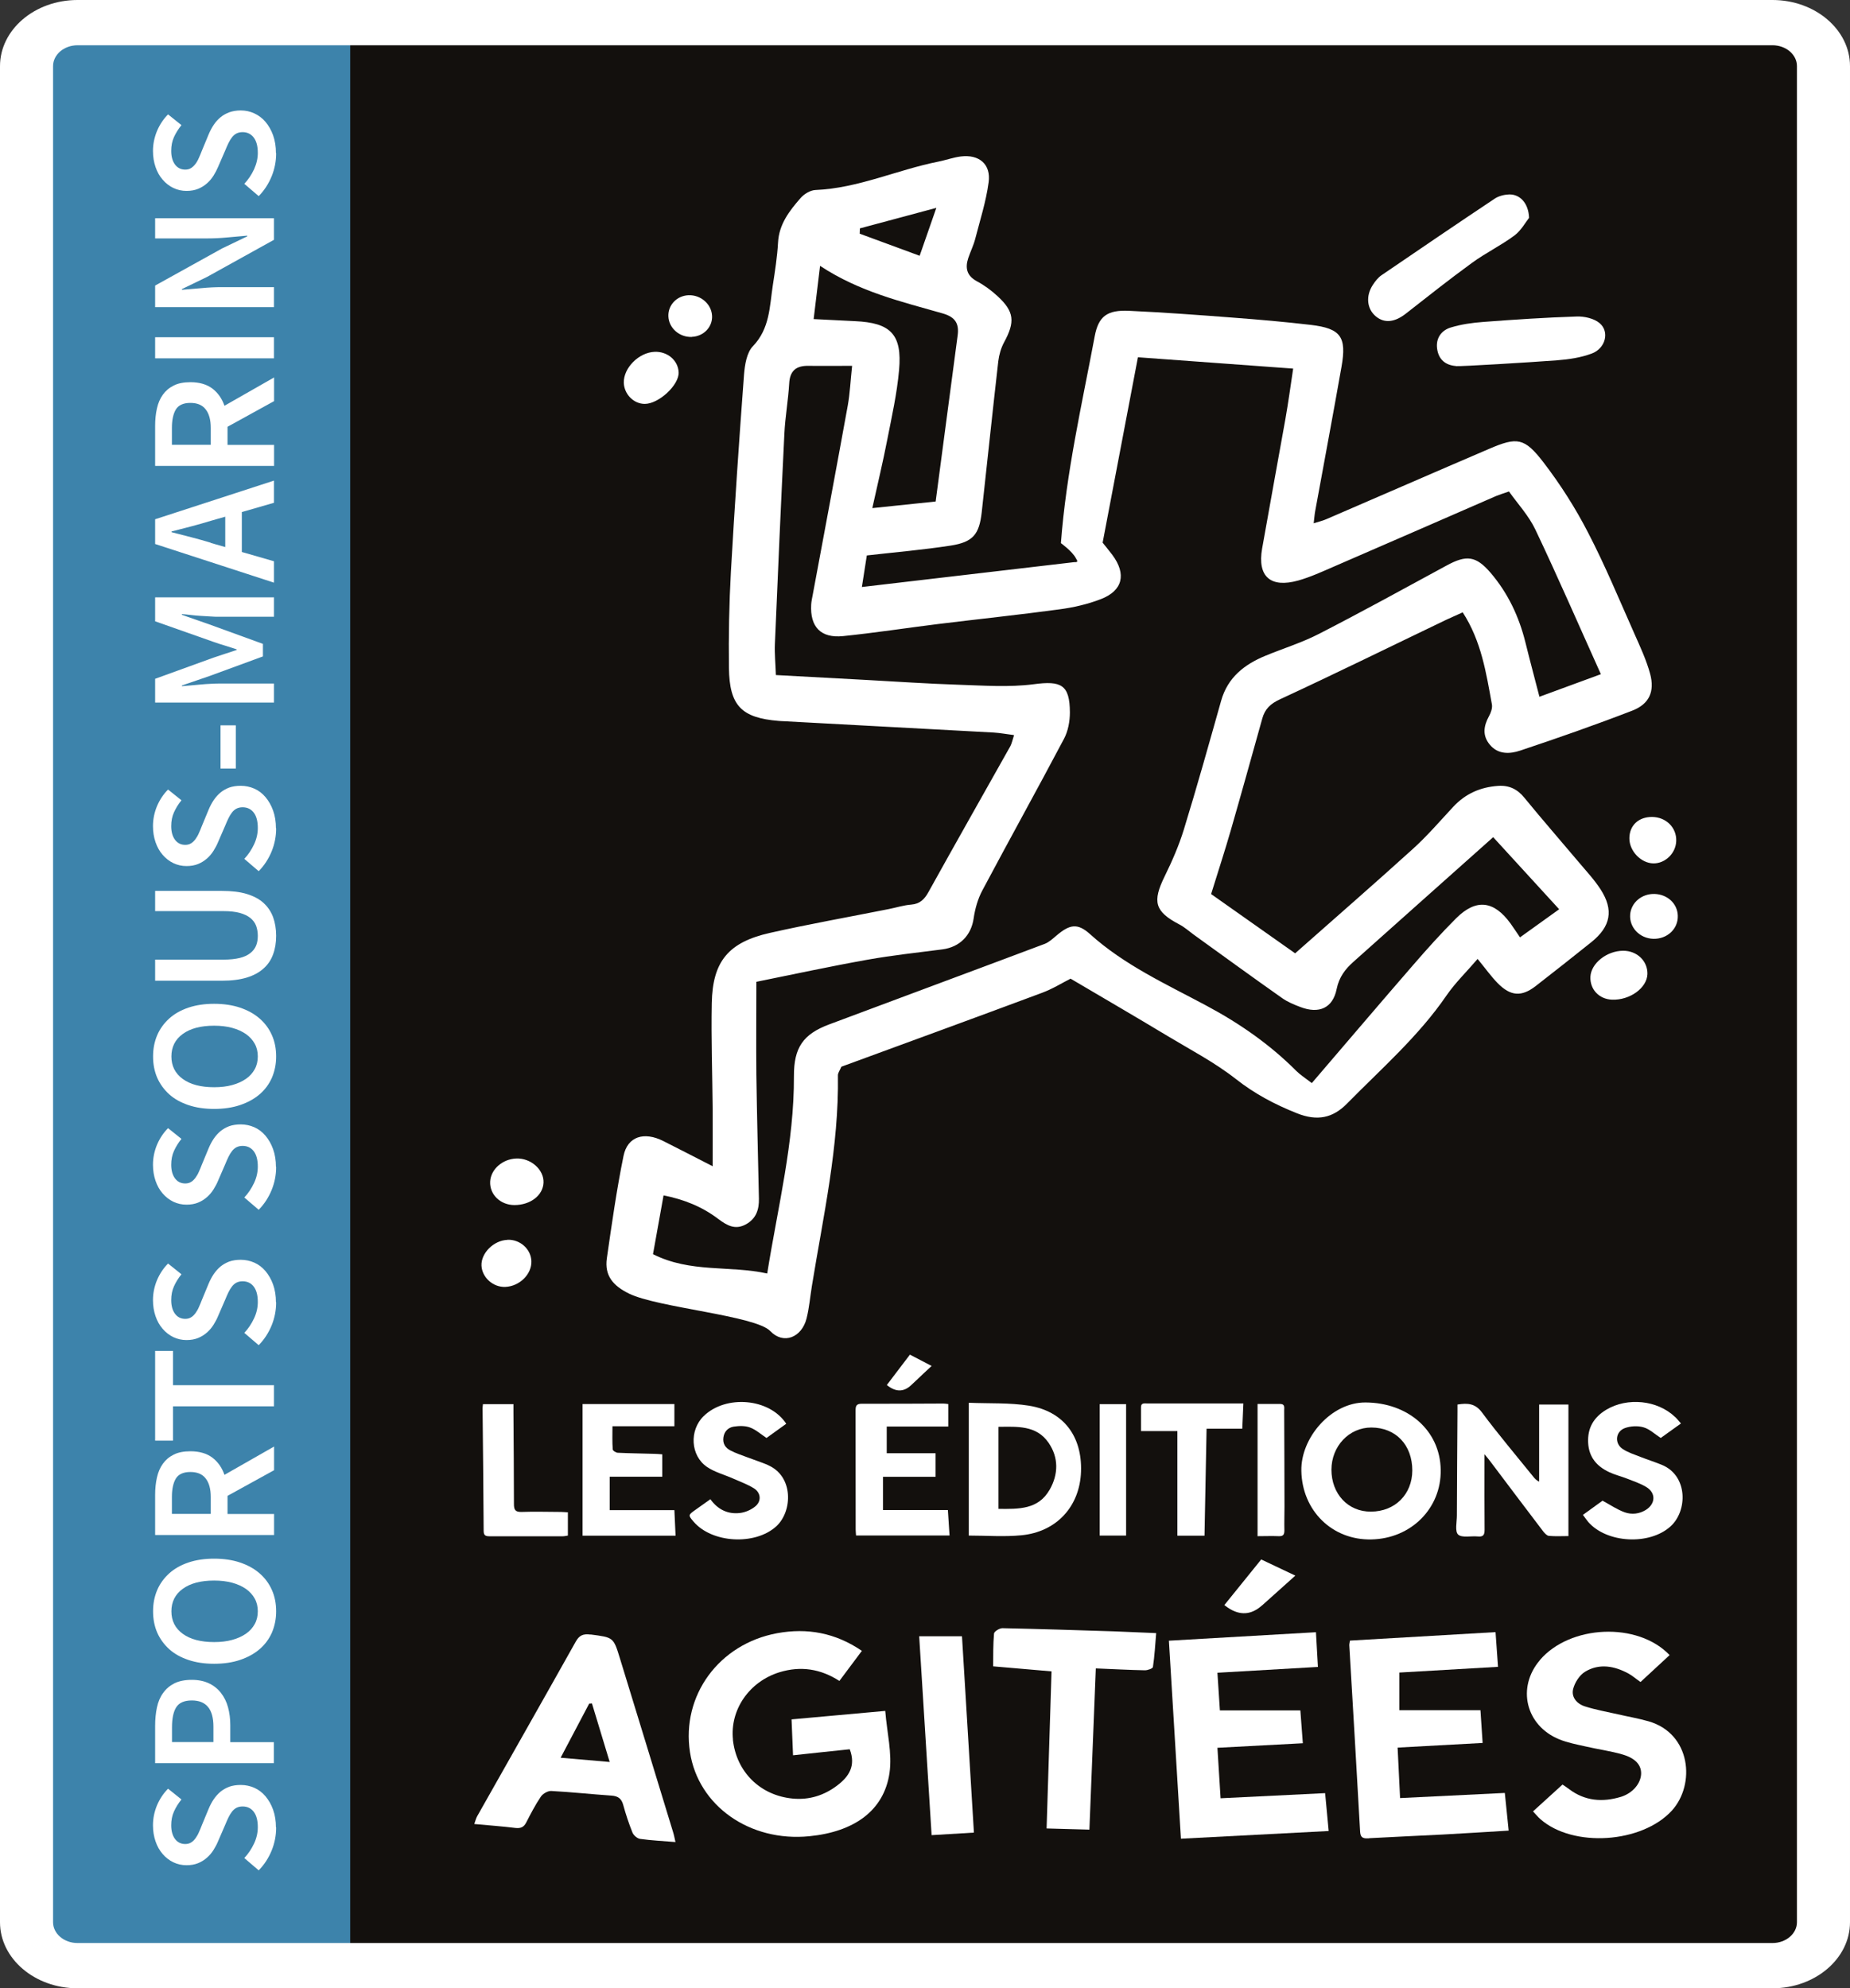 <svg viewBox="0 0 187.58 201.64" xmlns="http://www.w3.org/2000/svg" data-name="Calque 1" id="Calque_1">
  <rect x="0" y="0" width="187.58" height="201.64" fill="#333333" stroke="none"/>
  <defs>
    <style>
      .cls-1 {
        fill: #fff;
      }

      .cls-2 {
        fill: #3d83ab;
      }

      .cls-3 {
        fill: #13100d;
      }
    </style>
  </defs>
  <path d="M183.83,19.16v175.77c0,1.59-1.26,2.88-2.82,2.88H37.32c-1.56,0-2.82-1.29-2.82-2.88V6.71c0-1.59,1.26-2.89,2.82-2.89h143.69c1.56,0,2.82,1.29,2.82,2.88v12.46Z" class="cls-3"></path>
  <rect height="194" width="30.33" y="4.38" x="5.18" class="cls-2"></rect>
  <path d="M179.72,0H7.86C3.52,0,0,3.01,0,6.71v188.23c0,3.69,3.52,6.7,7.86,6.7h171.86c4.33,0,7.86-3.01,7.86-6.7V6.7c0-3.69-3.53-6.7-7.86-6.7ZM182.2,14.99v179.95c0,1.16-1.11,2.11-2.48,2.11H7.86c-1.37,0-2.48-.95-2.48-2.11V6.71c0-1.17,1.11-2.12,2.48-2.12h171.86c1.37,0,2.48.95,2.48,2.11v8.29Z" class="cls-1"></path>
  <path d="M72.26,118.32c0-2.24.01-4.02,0-5.8-.03-3.6-.16-7.2-.09-10.79.08-4.22,1.68-6.17,5.89-7.12,4-.9,8.05-1.62,12.07-2.42.75-.15,1.5-.39,2.26-.45.88-.07,1.34-.53,1.75-1.27,2.74-4.94,5.53-9.86,8.3-14.79.15-.28.21-.61.38-1.13-.78-.1-1.42-.22-2.07-.26-7.1-.39-14.2-.77-21.3-1.15-.17,0-.34-.02-.51-.03-3.75-.31-4.98-1.53-5.03-5.37-.04-3.25.02-6.51.2-9.76.38-6.67.83-13.33,1.33-19.99.08-.99.27-2.23.9-2.88,1.72-1.79,1.69-4.02,2.02-6.18.22-1.44.45-2.89.53-4.34.1-1.86,1.15-3.2,2.27-4.49.36-.42,1-.81,1.52-.83,4.34-.18,8.29-2.05,12.47-2.88.75-.15,1.49-.42,2.25-.52,1.87-.24,3.1.78,2.84,2.63-.26,1.94-.87,3.83-1.36,5.73-.17.66-.48,1.28-.7,1.93-.34,1.02-.16,1.81.88,2.37.75.4,1.45.92,2.08,1.5,1.71,1.57,1.8,2.61.66,4.7-.31.58-.5,1.26-.58,1.91-.58,5.1-1.12,10.21-1.68,15.32-.25,2.23-.88,3.02-3.15,3.37-2.78.43-5.59.67-8.5,1-.17,1.08-.32,2.05-.5,3.2,6.72-.79,14.92-1.75,21.52-2.52.09-.01.17.02.28-.03.11-.06-.04-.25-.11-.38-.36-.69-1.51-1.52-1.51-1.52.54-7.17,2.13-14.06,3.43-20.99.38-2.02,1.27-2.67,3.47-2.57,3.51.16,7.01.42,10.52.69,2.65.2,5.29.43,7.93.74,3.03.36,3.64,1.21,3.1,4.25-.86,4.89-1.78,9.77-2.67,14.65-.06.32-.08.65-.15,1.22.57-.18.95-.27,1.29-.42,5.5-2.37,10.99-4.77,16.5-7.13,2.84-1.22,3.58-1.14,5.51,1.37,1.71,2.23,3.24,4.63,4.52,7.12,1.73,3.33,3.17,6.82,4.7,10.26.59,1.33,1.21,2.66,1.59,4.05.49,1.81-.08,3.08-1.81,3.75-3.75,1.45-7.55,2.78-11.36,4.05-1.04.35-2.25.42-3.09-.61-.76-.92-.62-1.88-.08-2.87.2-.36.37-.84.3-1.21-.58-3.19-1.07-6.41-2.96-9.33-.6.27-1.12.5-1.64.74-5.63,2.7-11.23,5.46-16.89,8.08-.97.45-1.52.98-1.79,1.94-1.06,3.79-2.11,7.58-3.2,11.36-.59,2.04-1.25,4.07-1.99,6.45,2.82,1.99,5.73,4.04,8.52,6.01,4.16-3.68,8.09-7.1,11.95-10.6,1.46-1.32,2.75-2.83,4.09-4.27,1.23-1.32,2.76-1.99,4.54-2.11,1.11-.08,1.96.33,2.67,1.21,1.78,2.18,3.64,4.31,5.46,6.47.77.92,1.6,1.8,2.25,2.8,1.37,2.11,1.04,3.79-.93,5.37-1.87,1.5-3.75,2.98-5.64,4.45-1.43,1.11-2.55,1.04-3.86-.3-.65-.66-1.2-1.44-2.03-2.45-1.11,1.3-2.26,2.41-3.15,3.7-2.84,4.15-6.6,7.42-10.08,10.96-1.44,1.47-3.01,1.82-5.09.99-2.26-.9-4.28-1.97-6.2-3.48-2.14-1.68-4.6-2.96-6.94-4.37-3.22-1.94-6.47-3.83-9.81-5.8-.8.4-1.8,1.03-2.88,1.43-6.81,2.54-13.63,5.03-20.36,7.5-.17.4-.35.63-.35.86.11,7.25-1.49,14.29-2.64,21.38-.18,1.1-.27,2.22-.54,3.29-.49,1.94-2.35,2.68-3.68,1.28-1.49-1.57-11.4-2.37-14.32-3.8-1.61-.79-2.5-1.81-2.25-3.58.5-3.47.99-6.95,1.69-10.38.4-1.98,2.08-2.5,4.04-1.51,1.57.79,3.14,1.6,4.99,2.55M111.79,55.02c.16.2.59.72,1,1.26,1.44,1.94,1.06,3.62-1.17,4.48-1.34.52-2.79.85-4.22,1.04-4.07.55-8.16.98-12.24,1.48-3.23.4-6.44.9-9.68,1.23-2.26.23-3.36-.94-3.23-3.2.02-.34.1-.68.16-1.01,1.19-6.39,2.39-12.78,3.55-19.18.22-1.22.27-2.46.44-4.02-1.71,0-3.07.02-4.42,0-1.24-.02-1.89.48-1.96,1.79-.1,1.71-.41,3.4-.49,5.11-.35,7.1-.66,14.2-.96,21.31-.04.99.06,1.99.1,3.15,3.27.18,6.25.34,9.24.5,3.08.17,6.15.38,9.23.48,2.56.08,5.16.28,7.68-.05,2.77-.37,3.65.04,3.66,2.86,0,.9-.18,1.89-.6,2.68-2.72,5.15-5.55,10.24-8.28,15.38-.46.86-.74,1.87-.88,2.84-.25,1.71-1.4,2.9-3.17,3.13-2.54.33-5.08.6-7.6,1.05-3.76.67-7.5,1.48-11.26,2.24,0,3.28-.03,6.35,0,9.41.06,4.2.17,8.39.26,12.59.02,1.1-.28,2.02-1.31,2.59-1.1.61-1.94.11-2.81-.54-1.63-1.24-3.47-1.98-5.55-2.39-.38,2.08-.72,3.99-1.07,5.96,3.81,1.92,7.74,1.12,11.58,1.96,1.09-6.82,2.74-13.3,2.71-20.03-.01-2.88.93-4.24,3.57-5.23,7.28-2.73,14.58-5.43,21.86-8.17.44-.17.82-.53,1.2-.85,1.33-1.12,2.11-1.29,3.39-.14,3.49,3.15,7.72,5.07,11.79,7.25,3.35,1.79,6.43,3.92,9.12,6.62.39.39.88.7,1.58,1.24,3.5-4.08,6.87-8.05,10.29-11.99,1.4-1.62,2.83-3.21,4.35-4.73,2.02-2.01,3.83-1.79,5.52.55.29.4.55.81.95,1.39,1.34-.96,2.55-1.83,3.97-2.85-2.42-2.64-4.63-5.06-6.69-7.31-4.85,4.33-9.52,8.48-14.17,12.64-.83.74-1.45,1.54-1.7,2.75-.39,1.96-1.8,2.56-3.69,1.83-.64-.24-1.29-.51-1.84-.9-3.01-2.12-5.99-4.29-8.97-6.44-.48-.35-.93-.76-1.45-1.03-2.5-1.31-2.76-2.3-1.48-4.9.75-1.53,1.44-3.11,1.94-4.74,1.33-4.33,2.55-8.7,3.78-13.06.67-2.36,2.36-3.67,4.49-4.55,1.82-.75,3.71-1.33,5.45-2.23,4.34-2.23,8.61-4.58,12.9-6.91,2.03-1.11,2.99-1,4.48.73,1.76,2.06,2.88,4.44,3.53,7.06.44,1.79.92,3.56,1.42,5.51,2.25-.83,4.23-1.56,6.23-2.29-2.26-5.02-4.37-9.88-6.64-14.66-.67-1.41-1.79-2.62-2.68-3.87-.66.23-.99.33-1.3.46-5.49,2.39-10.98,4.79-16.48,7.17-1.17.51-2.35,1.05-3.58,1.4-2.83.79-4.16-.41-3.67-3.23.77-4.38,1.58-8.75,2.36-13.13.29-1.65.52-3.31.79-5.13-5.41-.4-10.5-.77-15.74-1.15-1.17,6.17-2.32,12.2-3.58,18.81M88.45,51.53c2.44-.25,4.36-.45,6.42-.67.36-2.71.71-5.32,1.05-7.94.39-2.97.79-5.93,1.18-8.9.16-1.2-.23-1.86-1.5-2.23-4.18-1.2-8.44-2.18-12.45-4.83-.24,1.96-.43,3.58-.65,5.4,1.64.08,2.91.15,4.19.21,3.62.16,4.8,1.34,4.47,4.97-.21,2.37-.74,4.73-1.2,7.07-.42,2.17-.94,4.33-1.51,6.91M93.25,25.93c.55-1.58,1.05-3.01,1.69-4.85-2.92.78-5.33,1.43-7.75,2.08,0,.18-.01.36-.02.54,1.94.71,3.89,1.43,6.08,2.24" class="cls-1"></path>
  <path d="M155.04,22.09c-.34.42-.79,1.27-1.48,1.79-1.37,1.02-2.93,1.77-4.31,2.78-2.28,1.66-4.49,3.41-6.71,5.15-1.11.87-2.15,1-3.02.29-.93-.76-1.07-2.09-.3-3.24.23-.35.51-.71.86-.95,3.81-2.6,7.63-5.2,11.47-7.76.4-.27.96-.41,1.45-.43,1.09-.04,1.98.85,2.04,2.37" class="cls-1"></path>
  <path d="M147.63,37.12c-1.08-.08-1.76-.67-1.91-1.73-.16-1.08.42-1.89,1.39-2.18,1.05-.32,2.18-.48,3.28-.56,3.15-.24,6.31-.45,9.47-.55.78-.03,1.76.19,2.33.67,1.04.87.6,2.58-.81,3.09-1.1.41-2.32.59-3.5.68-2.9.22-9.73.63-10.24.59" class="cls-1"></path>
  <path d="M167.04,98.79c-.05,1.41-1.79,2.66-3.59,2.59-1.32-.05-2.25-1.05-2.19-2.33.07-1.36,1.66-2.62,3.31-2.63,1.41-.01,2.51,1.04,2.47,2.38" class="cls-1"></path>
  <path d="M66.38,35.68c1.3-.05,2.38.87,2.43,2.08.06,1.28-2.02,3.21-3.44,3.2-1.12,0-2.08-.98-2.12-2.14-.04-1.5,1.52-3.08,3.13-3.14" class="cls-1"></path>
  <path d="M52.16,122.21c-1.42,0-2.53-1.07-2.46-2.39.07-1.24,1.25-2.28,2.65-2.33,1.47-.06,2.81,1.13,2.76,2.44-.05,1.29-1.32,2.28-2.95,2.28" class="cls-1"></path>
  <path d="M51.47,125.73c1.27-.04,2.36.94,2.41,2.16.05,1.32-1.18,2.55-2.63,2.62-1.24.06-2.37-.95-2.43-2.15-.06-1.28,1.25-2.58,2.65-2.62" class="cls-1"></path>
  <path d="M167.53,82.85c1.41.02,2.48,1.09,2.43,2.44-.04,1.25-1.12,2.29-2.33,2.27-1.25-.03-2.42-1.25-2.42-2.54,0-1.31.94-2.19,2.33-2.17" class="cls-1"></path>
  <path d="M167.65,95.21c-1.4-.04-2.46-1.15-2.36-2.47.1-1.21,1.18-2.12,2.48-2.08,1.31.04,2.32.99,2.35,2.21.04,1.33-1.07,2.37-2.48,2.34" class="cls-1"></path>
  <path d="M70.15,34.17c-1.26.05-2.34-.9-2.38-2.1-.04-1.14.86-2.08,2.04-2.13,1.25-.05,2.34.91,2.39,2.1.05,1.13-.86,2.07-2.04,2.12" class="cls-1"></path>
  <path d="M156.13,168.36c3.05-3.58,9.92-3.91,13.16-.51-1,.93-1.95,1.8-2.95,2.73-.46-.32-.82-.64-1.24-.87-1.4-.75-2.92-1.05-4.37-.18-.58.35-1.05,1.1-1.22,1.75-.21.83.37,1.52,1.22,1.78,1.07.34,2.2.54,3.3.79,1.04.24,2.09.42,3.11.71,4.34,1.24,4.79,6.42,2.37,9.07-3.04,3.31-10.01,3.77-13.32.86-.25-.22-.46-.48-.75-.79,1.02-.93,1.98-1.8,2.99-2.72.25.17.48.31.68.47,1.58,1.19,3.36,1.35,5.26.77,1.17-.37,1.98-1.33,2.03-2.3.04-.9-.55-1.61-1.91-2-1.21-.35-2.5-.52-3.74-.81-.9-.2-1.82-.38-2.66-.72-3.4-1.4-4.32-5.26-1.95-8.03" class="cls-1"></path>
  <path d="M138.83,186.43c-.54.03-.88,0-.92-.64-.35-6.32-.73-12.64-1.1-18.97,0-.1.03-.2.07-.44,4.86-.28,9.74-.56,14.76-.86.09,1.24.16,2.33.25,3.52-3.41.2-6.72.39-10,.58v3.82h8.22c.07,1.01.14,2.1.22,3.32-2.86.16-5.67.31-8.62.47.09,1.71.16,3.34.25,5.12,3.55-.17,7.01-.35,10.62-.52.13,1.28.25,2.5.39,3.82-2.31.14-4.51.28-6.73.4-2.47.13-4.95.23-7.42.37" class="cls-1"></path>
  <path d="M123.44,177.24c.11,1.73.21,3.37.32,5.13,3.55-.17,7.04-.35,10.6-.52.13,1.31.24,2.5.36,3.84-4.97.26-9.87.52-14.98.78-.41-6.68-.81-13.34-1.22-20.08,5.02-.29,9.91-.57,14.91-.86.07,1.21.13,2.3.2,3.52-3.4.2-6.71.39-10.19.59.08,1.3.16,2.56.25,3.82h8.16c.08,1.02.16,2.13.25,3.33-2.91.15-5.7.3-8.67.46" class="cls-1"></path>
  <path d="M127.95,162.82q-1.62,1.45-3.45.22c-.09-.06-.17-.12-.36-.26,1.27-1.58,2.48-3.07,3.74-4.63,1.13.54,2.21,1.05,3.46,1.64-1.18,1.06-2.28,2.04-3.38,3.03" class="cls-1"></path>
  <path d="M117.23,165.63c-.1,1.18-.16,2.31-.33,3.43-.02.15-.54.34-.83.33-1.61-.03-3.21-.12-4.96-.19-.22,5.48-.43,10.82-.65,16.35-1.41-.04-2.78-.08-4.34-.12.17-5.36.34-10.62.5-15.93-1.97-.17-3.88-.33-5.92-.51.01-1.07-.01-2.21.09-3.33.02-.21.55-.54.85-.54,3.77.08,7.54.2,11.3.32,1.36.05,2.72.11,4.28.18" class="cls-1"></path>
  <path d="M98.76,185.85c-1.52.09-2.84.17-4.3.26-.42-6.74-.83-13.4-1.26-20.17h4.34c.4,6.57.8,13.17,1.21,19.91" class="cls-1"></path>
  <path d="M74.31,176.42c.35,3.26,2.75,5.66,6.06,5.98,1.68.16,3.19-.32,4.51-1.32,1.22-.92,1.91-2.01,1.28-3.68-.88.09-1.82.19-2.76.29-.96.1-1.92.2-2.99.32-.05-1.22-.1-2.38-.15-3.64,3.09-.28,6.18-.56,9.5-.86.17,2.19.72,4.3.43,6.3-.56,3.8-3.56,5.96-8.13,6.41-6.04.6-11.27-3.09-12.1-8.53-.88-5.73,2.93-10.97,8.84-12.06,3.05-.56,5.91-.04,8.59,1.79-.79,1.06-1.51,2.02-2.28,3.05-1.91-1.23-3.92-1.54-6.08-.88-3.06.95-5.03,3.8-4.71,6.84" class="cls-1"></path>
  <path d="M59.89,165.76c2.31.3,2.31.28,2.96,2.4,1.8,5.88,3.61,11.76,5.4,17.65.09.28.14.58.24,1-1.31-.11-2.45-.16-3.58-.32-.3-.04-.67-.37-.78-.64-.37-.92-.68-1.86-.94-2.81-.17-.61-.49-.89-1.18-.94-2.04-.14-4.07-.36-6.11-.47-.35-.02-.85.27-1.05.56-.57.84-1.04,1.75-1.5,2.65-.24.45-.53.6-1.09.54-1.35-.17-2.7-.26-4.17-.4.12-.34.18-.59.3-.8,3.33-5.9,6.68-11.79,9.99-17.7.36-.64.75-.81,1.51-.71M56.85,178.26c1.71.15,3.23.28,4.97.43-.64-2.12-1.22-4.03-1.8-5.94-.09,0-.19.01-.28.02-.94,1.78-1.88,3.56-2.89,5.48" class="cls-1"></path>
  <path d="M169.85,143.7c.19.18.35.39.59.66-.74.53-1.43,1.03-2.05,1.47-.63-.41-1.14-.91-1.75-1.08-.58-.17-1.32-.13-1.89.08-.95.35-1.07,1.54-.23,2.11.55.37,1.21.57,1.84.82.71.28,1.45.51,2.15.8,2.65,1.1,2.61,4.67.87,6.24-2.13,1.93-6.45,1.71-8.34-.45-.17-.2-.32-.43-.54-.72.76-.55,1.45-1.05,1.99-1.44.81.44,1.49.91,2.25,1.18.71.25,1.48.17,2.15-.25.99-.63,1.02-1.74.01-2.33-.59-.35-1.27-.58-1.91-.83-.61-.24-1.25-.39-1.84-.67-1.25-.59-2.04-1.51-2.12-2.96-.08-1.51.56-2.59,1.83-3.36,2.15-1.29,5.2-.98,6.98.73" class="cls-1"></path>
  <path d="M159.03,142.4v13.38c-.65,0-1.32.04-1.98-.02-.21-.02-.44-.28-.59-.47-1.81-2.37-3.59-4.75-5.38-7.12-.13-.17-.27-.35-.56-.69v.89c0,2.25-.01,4.5.01,6.76,0,.53-.13.74-.68.69-.69-.07-1.61.16-2-.19-.35-.32-.13-1.27-.13-1.94.01-3.51.04-7.03.06-10.54v-.71c1.05-.17,1.81-.11,2.49.81,1.65,2.22,3.45,4.34,5.19,6.5.15.18.3.37.6.51v-7.82h2.97Z" class="cls-1"></path>
  <path d="M146.08,149.06c.07,3.9-3,6.98-7.03,7.06-3.97.09-7.03-2.92-7.1-6.96-.07-3.33,3-6.95,6.51-6.93,4.31.02,7.56,2.84,7.62,6.83M143.2,149.13c0-2.59-1.67-4.35-4.15-4.36-2.26,0-4.04,1.89-4.05,4.27,0,2.47,1.69,4.28,4.01,4.26,2.44-.01,4.18-1.75,4.19-4.18" class="cls-1"></path>
  <path d="M130.24,152.77c0,.81-.03,1.62-.01,2.43,0,.42-.11.61-.57.59-.69-.03-1.39,0-2.15,0v-13.41c.81,0,1.55,0,2.29,0,.51,0,.41.37.41.66.01,3.24.03,6.48.03,9.73" class="cls-1"></path>
  <path d="M124.82,142.33h1.25c-.04.88-.07,1.69-.11,2.56h-3.62c-.07,3.61-.14,7.2-.21,10.85h-2.75v-10.61h-3.69c0-.87,0-1.65,0-2.43,0-.47.38-.36.65-.37,2.83,0,5.65,0,8.48,0" class="cls-1"></path>
  <rect height="13.33" width="2.68" y="142.4" x="111.5" class="cls-1"></rect>
  <path d="M104.35,142.56c3.5.57,5.38,3.11,5.26,6.68-.12,3.52-2.47,6.12-6.06,6.46-1.74.17-3.51.03-5.32.03v-13.47c2.08.09,4.14-.02,6.12.3M106.43,151.08c.89-1.57.93-3.27-.13-4.79-1.24-1.77-3.17-1.6-5.06-1.59v8.32c2.04.02,4.05.08,5.19-1.95" class="cls-1"></path>
  <path d="M96.28,155.72h-9.48c-.01-.19-.04-.39-.04-.59,0-4.03,0-8.06-.01-12.09,0-.47.09-.68.63-.68,2.75.01,5.51-.01,8.27-.02.15,0,.31.03.5.05v2.28h-6.24v2.71h4.95v2.39h-5.33v3.37h6.58c.06.88.11,1.7.17,2.6" class="cls-1"></path>
  <path d="M94.47,138.52c-.58.54-1.1,1.02-1.61,1.51-.17.15-.33.31-.49.46q-1.13,1.05-2.45-.03c.77-1.01,1.53-2.02,2.34-3.08.75.39,1.43.74,2.21,1.15" class="cls-1"></path>
  <path d="M77.81,148.56c2.68,1.1,2.57,4.72.89,6.24-2.14,1.94-6.52,1.71-8.39-.5-.53-.62-.53-.66.13-1.13.51-.37,1.02-.73,1.59-1.13.74,1.04,1.76,1.54,2.98,1.4.55-.06,1.15-.32,1.57-.67.65-.53.57-1.39-.13-1.83-.66-.41-1.41-.68-2.13-1-.88-.39-1.85-.64-2.63-1.17-1.69-1.15-1.81-3.72-.35-5.15,2.25-2.2,6.69-1.83,8.38.77-.69.49-1.38.99-2,1.44-.59-.39-1.09-.85-1.67-1.06-.5-.19-1.11-.17-1.65-.09-.56.09-.96.47-1.05,1.09-.09.63.2,1.07.72,1.33.51.27,1.07.45,1.62.66.71.27,1.45.51,2.15.8" class="cls-1"></path>
  <path d="M68.49,155.74h-9.42v-13.35h9.31v2.25h-6.28c0,.83-.03,1.59.03,2.35,0,.13.32.33.5.34,1.24.06,2.49.07,3.73.11.25,0,.49.03.79.05v2.27h-5.33v3.39h6.56c.04.89.08,1.71.12,2.59" class="cls-1"></path>
  <path d="M57.58,153.36v2.37c-.19.03-.36.07-.53.07-2.47,0-4.93,0-7.4,0-.4,0-.61-.07-.61-.54-.02-4.15-.07-8.29-.11-12.43,0-.13.02-.25.04-.43h3.09c0,.28,0,.54,0,.8.02,3.1.05,6.22.05,9.32,0,.6.13.83.79.81,1.33-.05,2.66,0,4,0,.22,0,.44.03.69.04" class="cls-1"></path>
  <g>
    <path d="M28,185.33c0,.81-.15,1.59-.46,2.35-.31.75-.74,1.42-1.31,2l-1.46-1.25c.41-.43.73-.92.99-1.47s.38-1.11.38-1.66c0-.69-.14-1.21-.42-1.57s-.66-.53-1.12-.53c-.25,0-.45.05-.63.14-.17.09-.32.22-.45.39s-.25.36-.36.59c-.11.23-.22.48-.33.75l-.72,1.66c-.12.3-.28.59-.46.88s-.4.55-.66.78c-.26.23-.56.42-.9.56-.34.14-.74.21-1.18.21-.48,0-.92-.1-1.34-.3-.41-.2-.77-.48-1.08-.84-.31-.36-.55-.78-.72-1.28-.17-.5-.26-1.04-.26-1.63,0-.7.14-1.38.41-2.03.28-.65.65-1.21,1.12-1.68l1.36,1.09c-.32.39-.57.8-.76,1.22-.19.42-.28.88-.28,1.4,0,.58.13,1.04.38,1.38.25.34.6.52,1.04.52.23,0,.43-.05.6-.16.17-.1.31-.25.44-.42.13-.18.25-.38.35-.62.1-.23.21-.47.3-.72l.68-1.64c.15-.36.32-.68.52-.98.2-.29.43-.55.68-.76.26-.21.55-.38.89-.51.34-.12.73-.18,1.17-.18.49,0,.95.1,1.38.29s.81.48,1.13.86.58.83.77,1.36c.19.53.29,1.14.29,1.81Z" class="cls-1"></path>
    <path d="M27.78,178.81h-12.05v-3.79c0-.66.06-1.28.18-1.85s.33-1.07.63-1.48c.3-.42.68-.74,1.15-.98.47-.23,1.06-.35,1.76-.35.66,0,1.24.12,1.73.35s.9.56,1.22.97.57.9.72,1.46c.15.56.23,1.16.23,1.81v1.73h4.42v2.14ZM21.64,176.67v-1.57c0-1.77-.73-2.65-2.19-2.65-.76,0-1.29.23-1.58.69-.29.46-.43,1.14-.43,2.04v1.49h4.2Z" class="cls-1"></path>
    <path d="M28,163.41c0,.79-.15,1.5-.43,2.16-.29.65-.7,1.21-1.25,1.68s-1.21.83-1.98,1.09-1.65.39-2.63.39-1.84-.13-2.61-.39-1.42-.62-1.94-1.09-.93-1.03-1.22-1.68c-.28-.65-.42-1.37-.42-2.16s.14-1.5.42-2.16c.28-.65.69-1.21,1.22-1.69s1.18-.84,1.94-1.1c.77-.26,1.64-.39,2.61-.39s1.86.13,2.63.39c.77.26,1.43.62,1.98,1.1s.96,1.03,1.25,1.69c.29.65.43,1.37.43,2.16ZM26.14,163.41c0-.48-.1-.91-.31-1.29-.21-.38-.51-.71-.89-.98-.39-.27-.85-.48-1.4-.63-.55-.15-1.16-.22-1.83-.22-1.35,0-2.41.28-3.18.84-.77.56-1.15,1.32-1.15,2.28s.38,1.72,1.15,2.28c.77.56,1.83.84,3.18.84.68,0,1.29-.07,1.83-.22.55-.15,1.01-.36,1.4-.63s.68-.6.89-.98c.21-.38.31-.81.31-1.29Z" class="cls-1"></path>
    <path d="M27.78,155.67h-12.05v-4.07c0-.63.06-1.21.18-1.75s.32-1.01.6-1.4c.28-.39.64-.7,1.1-.93.45-.23,1.02-.34,1.7-.34.92,0,1.66.22,2.23.65.57.44.97,1.02,1.22,1.74l5.03-2.87v2.4l-4.72,2.6v1.84h4.72v2.14ZM21.37,153.53v-1.71c0-.82-.17-1.45-.52-1.89-.34-.44-.86-.65-1.55-.65s-1.19.22-1.46.65c-.27.44-.41,1.07-.41,1.89v1.71h3.93Z" class="cls-1"></path>
    <path d="M27.78,142.62h-10.24v3.48h-1.81v-9.1h1.81v3.48h10.24v2.14Z" class="cls-1"></path>
    <path d="M28,132.07c0,.81-.15,1.59-.46,2.35-.31.75-.74,1.42-1.31,2l-1.46-1.25c.41-.43.73-.92.99-1.47s.38-1.11.38-1.66c0-.69-.14-1.21-.42-1.57s-.66-.53-1.12-.53c-.25,0-.45.05-.63.14-.17.09-.32.22-.45.39s-.25.36-.36.59c-.11.23-.22.48-.33.75l-.72,1.66c-.12.3-.28.59-.46.88s-.4.55-.66.78c-.26.23-.56.42-.9.56-.34.14-.74.21-1.18.21-.48,0-.92-.1-1.34-.3-.41-.2-.77-.48-1.08-.84-.31-.36-.55-.78-.72-1.28-.17-.5-.26-1.04-.26-1.63,0-.7.14-1.38.41-2.03.28-.65.65-1.21,1.12-1.68l1.36,1.09c-.32.39-.57.8-.76,1.22-.19.42-.28.88-.28,1.4,0,.58.13,1.04.38,1.38.25.34.6.52,1.04.52.23,0,.43-.05.6-.16.17-.1.31-.25.44-.42.13-.18.25-.38.35-.62.1-.23.21-.47.3-.72l.68-1.64c.15-.36.32-.68.52-.98.2-.29.43-.55.68-.76.26-.21.55-.38.89-.51.34-.12.73-.18,1.17-.18.49,0,.95.1,1.38.29s.81.48,1.13.86.58.83.77,1.36c.19.53.29,1.14.29,1.81Z" class="cls-1"></path>
    <path d="M28,118.34c0,.81-.15,1.59-.46,2.35-.31.75-.74,1.42-1.31,2l-1.46-1.25c.41-.43.73-.92.99-1.47s.38-1.11.38-1.66c0-.69-.14-1.21-.42-1.57s-.66-.53-1.12-.53c-.25,0-.45.05-.63.14-.17.09-.32.22-.45.39s-.25.36-.36.59c-.11.23-.22.48-.33.75l-.72,1.66c-.12.3-.28.59-.46.88s-.4.55-.66.78c-.26.23-.56.42-.9.56-.34.14-.74.21-1.18.21-.48,0-.92-.1-1.34-.3-.41-.2-.77-.48-1.08-.84-.31-.36-.55-.78-.72-1.28-.17-.5-.26-1.04-.26-1.63,0-.7.14-1.38.41-2.03.28-.65.65-1.21,1.12-1.68l1.36,1.09c-.32.39-.57.8-.76,1.22-.19.42-.28.88-.28,1.4,0,.58.13,1.04.38,1.38.25.34.6.52,1.04.52.23,0,.43-.05.6-.16.17-.1.31-.25.44-.42.13-.18.25-.38.35-.62.1-.23.21-.47.3-.72l.68-1.64c.15-.36.32-.68.52-.98.2-.29.43-.55.68-.76.26-.21.55-.38.89-.51.34-.12.73-.18,1.17-.18.49,0,.95.1,1.38.29s.81.48,1.13.86.58.83.77,1.36c.19.53.29,1.14.29,1.81Z" class="cls-1"></path>
    <path d="M28,107.14c0,.79-.15,1.5-.43,2.16-.29.65-.7,1.21-1.25,1.68s-1.21.83-1.98,1.09-1.65.39-2.63.39-1.84-.13-2.61-.39-1.42-.62-1.94-1.09-.93-1.03-1.22-1.68c-.28-.65-.42-1.37-.42-2.16s.14-1.5.42-2.16c.28-.65.69-1.21,1.22-1.69s1.18-.84,1.94-1.1c.77-.26,1.64-.39,2.61-.39s1.86.13,2.63.39c.77.26,1.43.62,1.98,1.1s.96,1.03,1.25,1.69c.29.65.43,1.37.43,2.16ZM26.14,107.14c0-.48-.1-.91-.31-1.29-.21-.38-.51-.71-.89-.98-.39-.27-.85-.48-1.4-.63-.55-.15-1.16-.22-1.83-.22-1.35,0-2.41.28-3.18.84-.77.56-1.15,1.32-1.15,2.28s.38,1.72,1.15,2.28c.77.56,1.83.84,3.18.84.68,0,1.29-.07,1.83-.22.55-.15,1.01-.36,1.4-.63s.68-.6.89-.98c.21-.38.31-.81.31-1.29Z" class="cls-1"></path>
    <path d="M28,94.89c0,.7-.1,1.33-.31,1.89-.2.56-.52,1.04-.97,1.44-.44.4-1.01.71-1.7.92s-1.54.32-2.53.32h-6.76v-2.14h6.93c.65,0,1.2-.06,1.65-.17s.81-.28,1.08-.5c.27-.21.46-.47.58-.76s.17-.63.17-.99-.06-.71-.17-1.01c-.12-.31-.31-.57-.58-.79-.27-.22-.63-.39-1.08-.52-.45-.12-1-.18-1.65-.18h-6.93v-2.05h6.76c.99,0,1.84.1,2.53.31.69.21,1.26.51,1.7.91.44.4.76.88.97,1.44.2.56.31,1.19.31,1.89Z" class="cls-1"></path>
    <path d="M28,84c0,.81-.15,1.59-.46,2.35-.31.75-.74,1.42-1.31,2l-1.46-1.25c.41-.43.73-.92.99-1.47s.38-1.11.38-1.66c0-.69-.14-1.21-.42-1.57s-.66-.53-1.12-.53c-.25,0-.45.05-.63.14-.17.09-.32.22-.45.39s-.25.36-.36.59c-.11.23-.22.48-.33.75l-.72,1.66c-.12.3-.28.59-.46.88s-.4.55-.66.78c-.26.23-.56.42-.9.56-.34.14-.74.21-1.18.21-.48,0-.92-.1-1.34-.3-.41-.2-.77-.48-1.08-.84-.31-.36-.55-.78-.72-1.28-.17-.5-.26-1.04-.26-1.63,0-.7.14-1.38.41-2.03.28-.65.65-1.21,1.12-1.68l1.36,1.09c-.32.39-.57.8-.76,1.22-.19.42-.28.88-.28,1.4,0,.58.13,1.04.38,1.38.25.34.6.52,1.04.52.23,0,.43-.05.6-.16.17-.1.31-.25.44-.42.13-.18.25-.38.35-.62.1-.23.21-.47.3-.72l.68-1.64c.15-.36.32-.68.52-.98.2-.29.43-.55.68-.76.26-.21.55-.38.89-.51.34-.12.73-.18,1.17-.18.49,0,.95.1,1.38.29s.81.48,1.13.86.58.83.77,1.36c.19.53.29,1.14.29,1.81Z" class="cls-1"></path>
    <path d="M23.91,77.94h-1.55v-4.38h1.55v4.38Z" class="cls-1"></path>
    <path d="M27.78,71.25h-12.05v-2.41l5.9-2.14c.38-.13.77-.26,1.17-.39s.79-.25,1.19-.39v-.07c-.39-.13-.79-.26-1.19-.38s-.79-.24-1.17-.38l-5.9-2.08v-2.43h12.05v1.97h-5.51c-.28,0-.59,0-.92-.03-.33-.02-.67-.04-1-.06-.34-.02-.67-.05-1-.09-.32-.04-.63-.07-.91-.09v.07l2.8.98,5.42,1.97v1.27l-5.42,1.99-2.8.96v.07c.28-.02.59-.05.91-.08.33-.03.66-.06,1-.09.34-.03.67-.06,1-.07.33-.02.64-.03.92-.03h5.51v1.93Z" class="cls-1"></path>
    <path d="M27.78,59.09l-12.05-3.92v-2.51l12.05-3.92v2.25l-3.26.94v4.05l3.26.94v2.17ZM21.37,55.06l1.47.42v-3.08l-1.47.42c-.64.2-1.3.38-1.97.56-.68.18-1.34.35-2.01.52v.07c.67.17,1.35.34,2.02.52.67.17,1.32.36,1.96.55Z" class="cls-1"></path>
    <path d="M27.78,47.25h-12.05v-4.07c0-.63.06-1.21.18-1.75s.32-1.01.6-1.4c.28-.39.64-.7,1.1-.93.45-.23,1.02-.34,1.7-.34.92,0,1.66.22,2.23.65.57.44.97,1.02,1.22,1.74l5.03-2.87v2.4l-4.72,2.6v1.84h4.72v2.14ZM21.37,45.11v-1.71c0-.82-.17-1.45-.52-1.89-.34-.44-.86-.65-1.55-.65s-1.19.22-1.46.65c-.27.44-.41,1.07-.41,1.89v1.71h3.93Z" class="cls-1"></path>
    <path d="M27.78,36.34h-12.05v-2.14h12.05v2.14Z" class="cls-1"></path>
    <path d="M27.78,31.15h-12.05v-2.19l6.78-3.76,2.56-1.23v-.07c-.63.05-1.3.11-2.02.18-.72.07-1.42.1-2.09.1h-5.23v-2.05h12.05v2.19l-6.78,3.76-2.56,1.24v.07c.64-.05,1.31-.11,2.01-.17.7-.07,1.39-.1,2.06-.1h5.27v2.05Z" class="cls-1"></path>
    <path d="M28,15.54c0,.81-.15,1.59-.46,2.35-.31.75-.74,1.42-1.31,2l-1.46-1.25c.41-.43.73-.92.99-1.47.25-.55.38-1.11.38-1.66,0-.69-.14-1.21-.42-1.57s-.66-.54-1.12-.54c-.25,0-.45.05-.63.14-.17.09-.32.22-.45.39s-.25.36-.36.59-.22.48-.33.75l-.72,1.66c-.12.29-.28.59-.46.88-.18.29-.4.55-.66.78s-.56.42-.9.56c-.34.14-.74.21-1.18.21-.48,0-.92-.1-1.34-.3-.41-.2-.77-.48-1.08-.84-.31-.36-.55-.78-.72-1.28-.17-.5-.26-1.04-.26-1.63,0-.7.14-1.37.41-2.03.28-.65.65-1.21,1.12-1.68l1.36,1.09c-.32.39-.57.8-.76,1.21-.19.42-.28.88-.28,1.4,0,.58.13,1.04.38,1.38.25.34.6.52,1.04.52.23,0,.43-.05.6-.16s.31-.25.44-.42.25-.38.35-.62c.1-.23.21-.47.3-.72l.68-1.64c.15-.36.32-.68.52-.98.2-.3.43-.55.68-.76s.55-.38.89-.51c.34-.12.73-.19,1.17-.19.49,0,.95.1,1.38.3s.81.48,1.13.86.58.83.77,1.36.29,1.14.29,1.81Z" class="cls-1"></path>
  </g>
</svg>